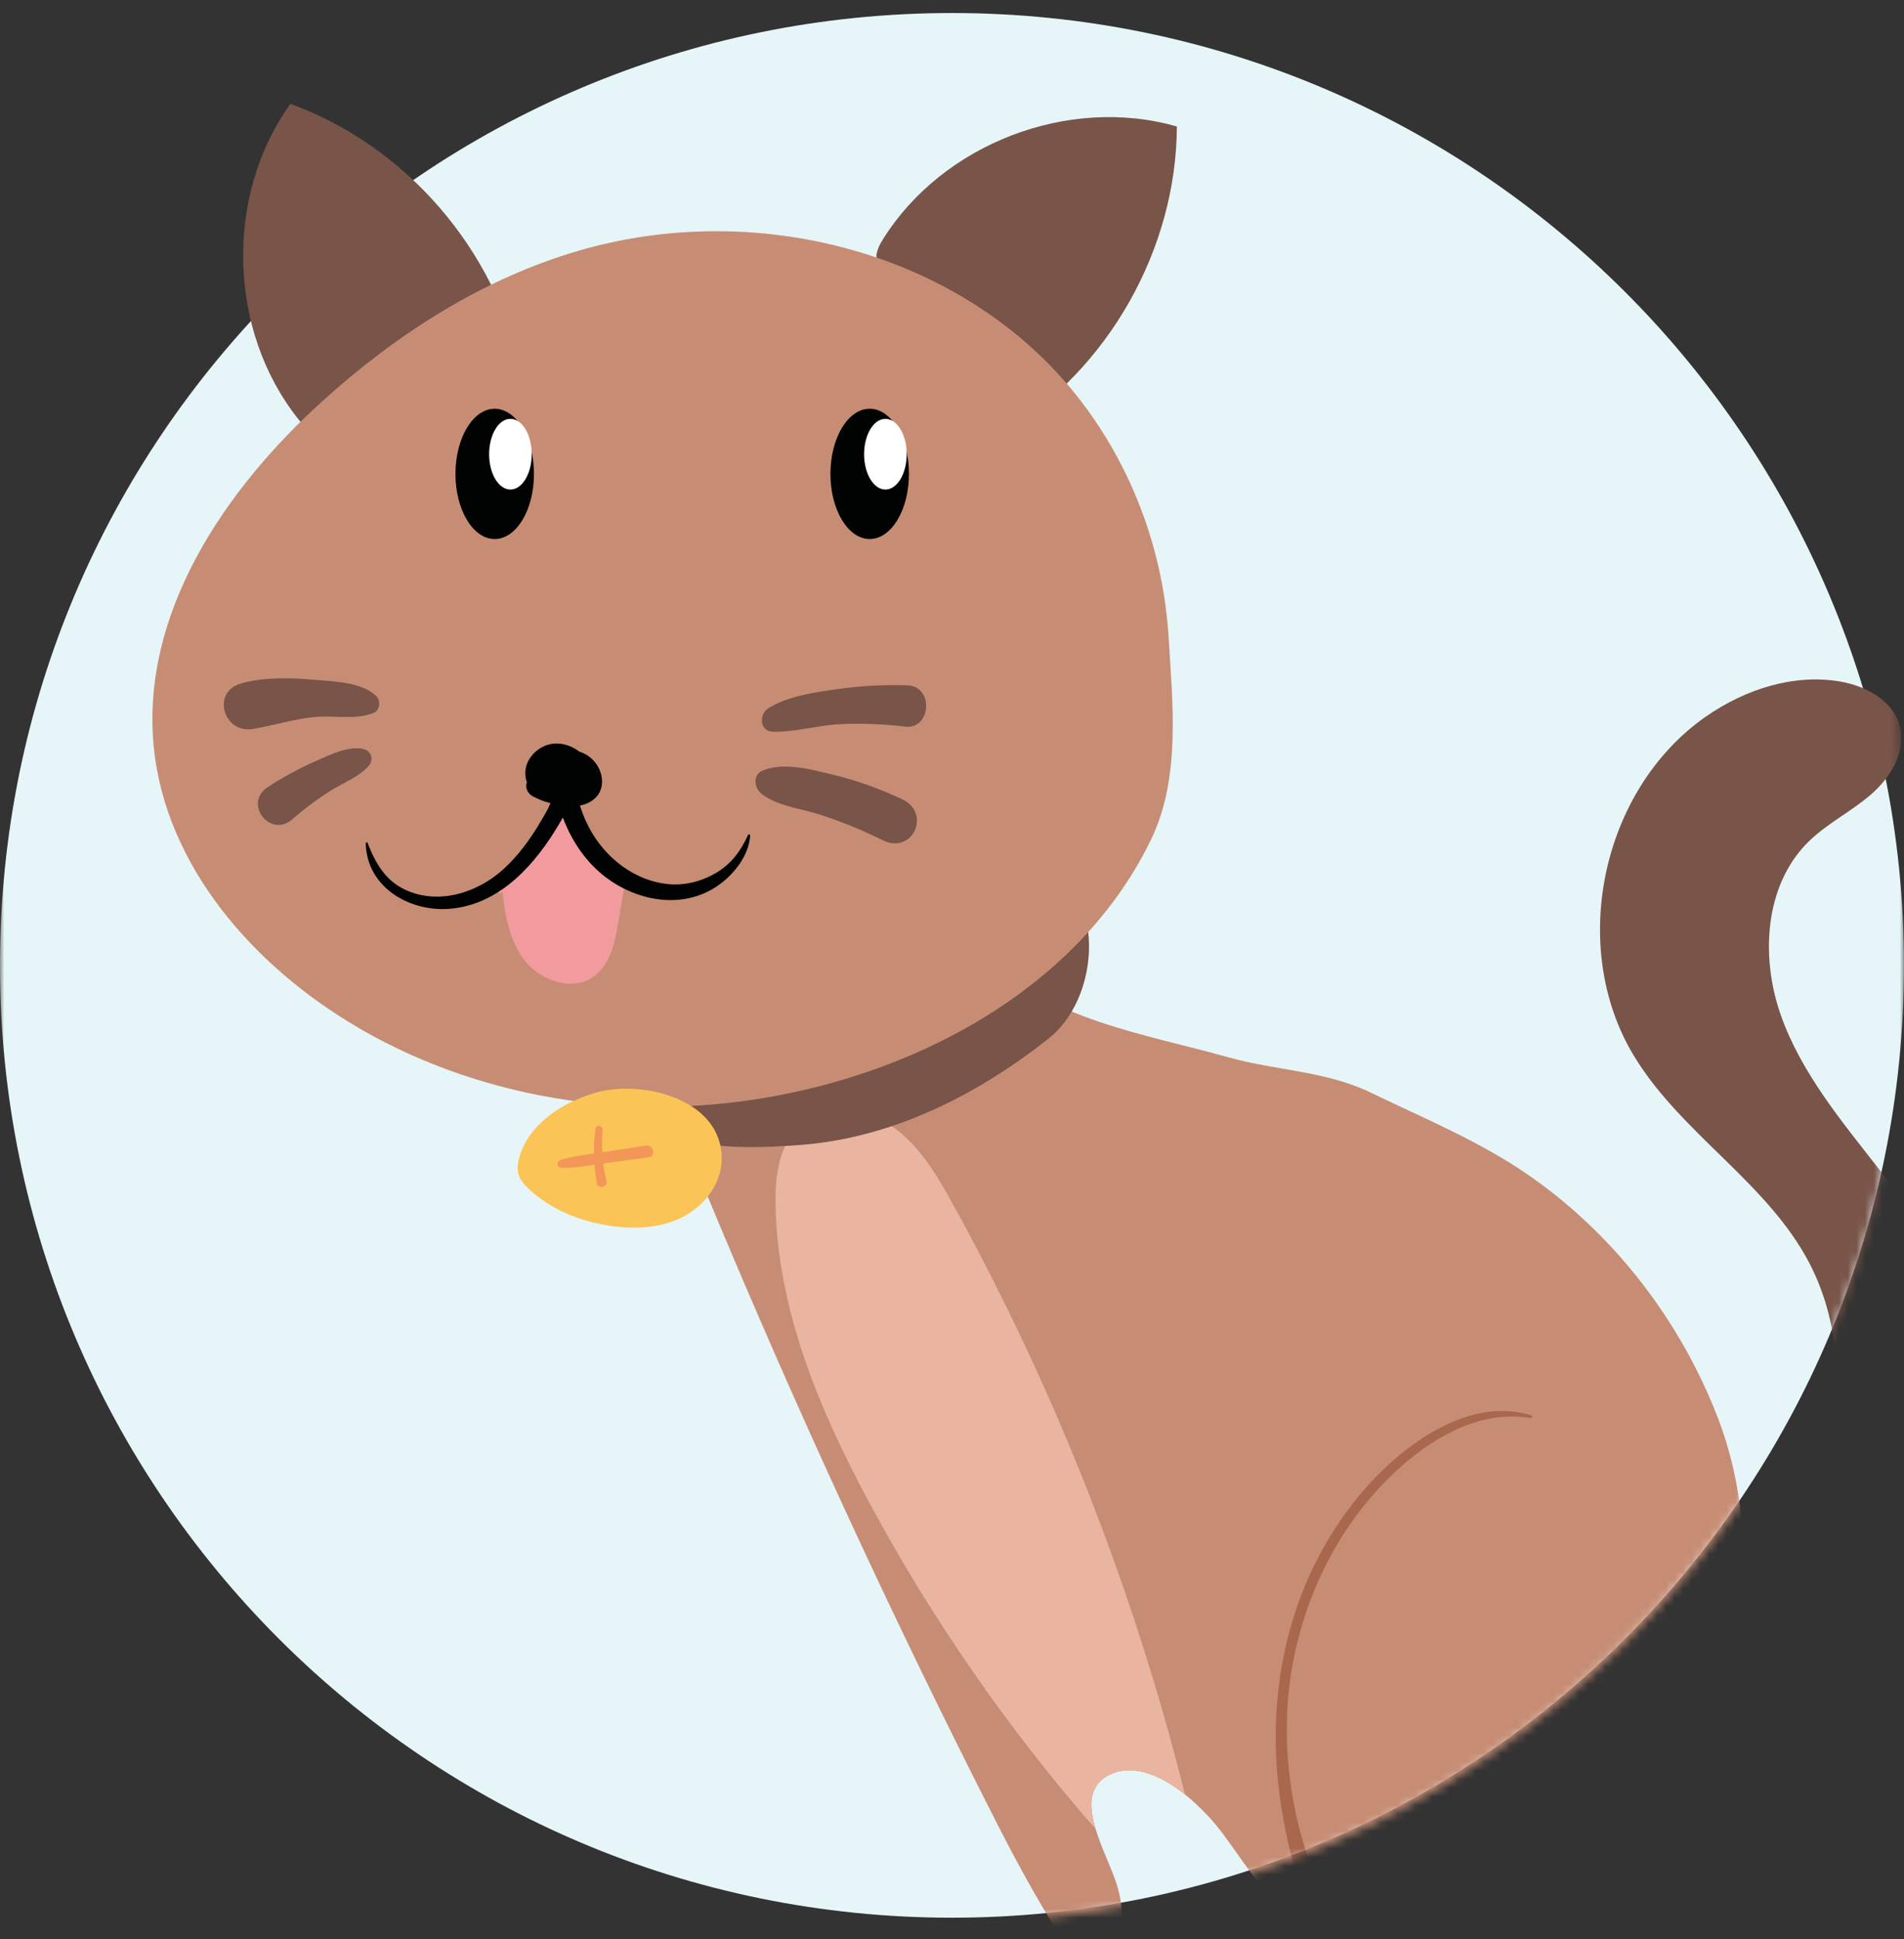 <?xml version="1.0" encoding="UTF-8"?>
<svg xmlns="http://www.w3.org/2000/svg" width="220" height="224" viewBox="0 0 220 224" fill="none">
  <rect x="0" y="0" width="220" height="224" fill="#333333" stroke="none"/>
  <mask id="mask0_3337_8209" style="mask-type:alpha" maskUnits="userSpaceOnUse" x="0" y="0" width="220" height="224">
    <rect width="220" height="224" fill="#D9D9D9"></rect>
  </mask>
  <g mask="url(#mask0_3337_8209)">
    <path d="M109.998 221.5C170.748 221.5 219.996 172.252 219.996 111.502C219.996 50.752 170.748 1.504 109.998 1.504C49.248 1.504 0 50.752 0 111.502C0 172.252 49.248 221.5 109.998 221.5Z" fill="#E6F5F8"></path>
    <mask id="mask1_3337_8209" style="mask-type:luminance" maskUnits="userSpaceOnUse" x="0" y="-51" width="220" height="273">
      <path d="M110.019 -50.318C49.269 -50.318 0 -50.318 0 111.956C0 172.706 49.249 221.955 109.999 221.955C170.749 221.955 219.996 172.706 219.996 111.956C219.996 -39.742 183.876 -50.623 135.334 -50.623C127.206 -50.623 118.734 -50.318 110.019 -50.318Z" fill="white"></path>
    </mask>
    <g mask="url(#mask1_3337_8209)">
      <path d="M199.071 193.22C199.32 194.456 201.203 193.436 201.77 192.314C205.479 185.079 209.199 177.741 211.082 169.813C212.963 161.898 212.85 153.233 209.12 145.998C204.3 136.643 194.274 130.984 188.809 121.979C181.165 109.391 185.043 91.144 197.144 82.741C201.634 79.634 207.214 77.797 212.601 78.716C215.584 79.225 218.701 80.904 219.508 83.819C220.313 86.733 218.487 89.761 216.207 91.745C213.928 93.73 211.138 95.091 208.982 97.2C203.891 102.19 203.392 110.469 205.75 117.204C208.11 123.929 212.817 129.532 217.204 135.157C221.593 140.77 225.891 146.827 227.184 153.836C228.591 161.445 226.278 169.27 222.955 176.254C213.972 195.137 196.282 210.538 175.562 213.361L199.059 193.198L199.071 193.22Z" fill="#795448"></path>
      <path d="M101.382 30.296C101.042 29.434 101.506 28.47 101.995 27.687C108.866 16.619 123.463 11.006 135.983 14.612C135.925 28.765 128.067 42.646 115.965 49.994L101.37 30.296H101.382Z" fill="#795448"></path>
      <path d="M36.702 49.849C35.771 49.884 35.035 49.123 34.457 48.397C26.336 38.203 25.939 22.576 33.549 11.994C46.862 16.804 57.306 28.858 60.166 42.728L36.714 49.861L36.702 49.849Z" fill="#795448"></path>
      <path d="M193.676 212.078C188.8 222.794 182.744 229.576 170.53 229.507C164.702 229.475 158.883 229.44 153.054 229.406C151.41 229.406 149.438 229.19 148.722 227.717C149.494 225.8 150.764 224.099 152.385 222.828C147.294 221.15 144.413 215.978 141.204 211.68C140.229 210.377 138.697 208.676 136.905 207.258C134.319 205.205 131.202 203.731 128.479 204.866C125.735 206.022 125.781 208.563 126.596 211.261C127.266 213.474 128.435 215.798 129.001 217.533C129.998 220.628 130.203 225.233 127.017 225.913C124.748 226.4 122.866 224.2 121.641 222.228C118.749 217.555 116.22 212.667 113.748 207.756C95.286 171.207 78.99 133.578 64.961 95.112L103.678 89.781C104.234 95.349 107.114 100.385 109.938 105.215C111.004 107.054 112.092 108.913 113.623 110.387C121.37 117.873 132.189 119.381 141.986 122.136C147.407 123.655 153.179 123.69 158.327 126.173C163.635 128.736 169.397 131.174 174.443 134.304C185.307 141.074 193.745 151.62 198.393 163.505C204.597 179.383 200.515 197.04 193.676 212.066V212.078Z" fill="#C78D74"></path>
      <path d="M136.901 207.255C134.316 205.202 131.198 203.728 128.475 204.862C125.732 206.019 125.777 208.56 126.594 211.258C116.568 199.804 107.824 187.217 100.589 173.823C94.75 163.026 89.793 151.311 89.612 139.03C89.566 135.764 90.019 132.157 92.458 129.981C95.292 127.451 99.886 127.928 103.028 130.072C106.168 132.204 108.176 135.606 110.013 138.929C121.887 160.407 130.947 183.441 136.914 207.243L136.901 207.255Z" fill="#EAB5A0"></path>
      <path d="M92.725 132.223C103.193 131.383 112.992 126.438 121.214 119.907C126.713 115.54 127.905 104.563 121.463 99.901C115.52 95.603 101.492 100.207 95.3 102.397C89.131 104.574 77.222 107.045 73.798 113.305C71.371 117.753 73.458 128.491 77.938 130.975C81.498 132.959 88.814 132.54 92.725 132.223Z" fill="#795448"></path>
      <path d="M41.464 118.737C29.387 111.728 19.056 100.026 17.751 86.11C16.323 70.857 25.882 56.612 37.245 46.339C45.831 38.57 55.833 32.151 66.958 28.931C85.001 23.692 105.81 27.774 119.612 40.532C128.787 49.003 134.274 61.139 135.025 73.568C135.488 81.268 136.453 89.874 132.982 97.008C123.093 117.364 98.427 127.639 76.836 127.831C64.52 127.946 52.136 124.951 41.464 118.749V118.737Z" fill="#C78D74"></path>
      <path d="M68.899 126.194C64.997 127.306 61.085 129.8 59.997 133.724C59.827 134.325 59.736 134.984 59.894 135.585C60.076 136.265 60.576 136.821 61.085 137.308C63.626 139.711 67.038 141.073 70.499 141.584C73.31 142.003 76.292 141.867 78.822 140.597C81.362 139.327 83.359 136.752 83.393 133.906C83.46 126.852 74.081 124.709 68.887 126.194H68.899Z" fill="#FBC456"></path>
      <path d="M68.806 130.338C68.501 132.458 68.602 134.558 68.954 136.667C69.079 137.391 70.269 137.096 70.077 136.36C69.577 134.42 69.476 132.436 69.624 130.44C69.658 129.987 68.875 129.873 68.818 130.326L68.806 130.338Z" fill="#F39759"></path>
      <path d="M64.862 134.883C66.551 134.94 68.299 134.554 69.965 134.339C71.632 134.123 73.3 133.908 74.967 133.67C75.851 133.544 75.477 132.183 74.591 132.32C72.936 132.569 71.292 132.83 69.648 133.091C68.027 133.352 66.29 133.476 64.739 133.997C64.261 134.157 64.34 134.871 64.862 134.883Z" fill="#F39759"></path>
      <path d="M57.919 101.755C58.237 104.863 58.599 108.116 60.413 110.657C62.229 113.199 66.016 114.615 68.568 112.812C70.518 111.441 71.052 108.844 71.448 106.496C71.697 104.975 71.946 103.456 72.207 101.925C69.407 99.044 67.082 95.711 65.346 92.093C63.635 95.938 61.117 99.419 57.998 102.242C57.737 102.481 57.454 102.833 57.636 103.126C57.816 103.422 58.281 102.798 57.941 102.843V101.755H57.919Z" fill="#F29B9E"></path>
      <path d="M62.849 88.49C61.919 89.317 62.6 90.747 63.541 91.245C64.221 91.609 65.05 91.621 65.798 91.53C66.546 91.439 67.408 91.314 68.031 90.861C69.483 89.783 68.179 87.889 67.182 87.016C66.047 86.018 64.415 85.541 62.973 86.142C61.624 86.698 60.582 88.037 60.705 89.544C60.843 91.348 62.453 92.426 64.051 92.867C65.594 93.288 67.635 93.344 68.836 92.119C69.835 91.099 69.722 89.568 69.018 88.421C68.156 87.028 66.557 86.403 64.981 86.755C63.144 87.175 61.828 88.682 60.932 90.26C60.582 90.871 60.966 91.654 61.534 91.961C62.679 92.55 63.949 93.061 65.254 92.744C66.33 92.483 67.305 91.643 67.566 90.553C68.179 88.015 64.38 86.381 63.223 88.852C63.041 89.251 63.053 89.772 63.314 90.135C64.006 91.053 65.163 91.461 66.273 91.065C67.521 90.634 68.144 89.307 67.226 88.229C66.524 87.402 65.23 87.186 64.346 87.843C63.417 88.535 63.189 89.93 63.903 90.849C64.924 92.153 66.977 90.826 66.059 89.408C66.342 89.851 65.365 90.339 65.163 89.795C65.242 89.364 65.333 88.943 65.412 88.512C65.151 88.876 65.412 88.535 65.412 88.593C65.412 88.694 65.072 88.128 65.491 88.672C65.525 89.103 65.547 89.522 65.582 89.953C65.491 90.147 65.264 90.157 65.117 90.179C65.389 90.147 65.163 90.351 65.151 90.135C65.117 89.716 65.038 90.056 64.823 90.179C64.188 90.543 63.201 89.93 62.645 89.647C62.849 90.213 63.041 90.782 63.246 91.348C63.903 90.191 65.752 88.071 66.953 89.613C67.352 90.123 67.374 90.553 66.704 90.747C65.752 91.019 64.346 90.792 63.519 90.248C62.77 89.76 62.679 88.899 63.347 88.286C64.131 87.56 65.23 87.798 66.013 88.399C66.239 88.569 67.091 89.295 67.024 89.625C66.977 89.851 65.752 90.066 65.547 90.112C64.538 90.317 63.007 89.965 63.155 88.626C63.179 88.468 62.997 88.399 62.883 88.502L62.849 88.49Z" fill="#010202"></path>
      <path d="M86.429 96.454C85.567 98.337 84.445 99.856 82.608 100.899C80.873 101.886 78.864 102.352 76.88 102.079C72.73 101.522 69.305 98.484 67.649 94.741C66.639 92.461 66.288 90.068 66.073 87.609C65.948 86.157 63.895 86.361 63.862 87.767C63.771 92.643 65.835 97.985 69.679 101.081C73.32 104.018 78.638 105.119 82.743 102.431C84.683 101.16 86.51 98.925 86.679 96.533C86.679 96.385 86.498 96.296 86.429 96.454Z" fill="#010202"></path>
      <path d="M42.258 97.401C42.383 102.64 47.599 105.498 52.351 104.931C57.976 104.274 61.934 99.715 64.644 95.109C65.38 93.863 66.108 92.468 65.971 90.971C65.835 89.474 64.895 88.147 63.396 87.818C62.852 87.694 62.296 88.113 62.195 88.647C62.069 89.248 62.49 89.678 63.022 89.848C63.873 90.12 63.987 91.266 63.839 91.98C63.612 93.058 62.955 94.067 62.399 95.008C61.254 96.958 59.881 98.819 58.214 100.35C55.233 103.094 50.741 104.557 46.885 102.799C44.537 101.733 43.358 99.668 42.474 97.356C42.428 97.243 42.27 97.276 42.28 97.401H42.258Z" fill="#010202"></path>
      <path d="M176.902 163.474C172.128 161.989 167.206 164.018 163.338 166.807C159.517 169.564 156.33 173.205 153.858 177.185C148.596 185.611 146.646 195.806 147.655 205.638C148.268 211.614 149.787 217.648 152.327 223.103C152.384 222.662 152.44 222.229 152.497 221.788C151.397 222.773 150.353 223.794 149.334 224.872C148.494 225.756 149.718 226.879 150.638 226.175C151.805 225.269 152.94 224.328 154.04 223.329C154.414 222.989 154.414 222.433 154.21 222.014C151.998 217.409 150.23 212.68 149.368 207.623C148.517 202.644 148.426 197.496 149.311 192.506C150.865 183.672 155.23 175.246 162.001 169.293C166.026 165.753 171.299 162.851 176.833 163.791C177.038 163.826 177.129 163.543 176.924 163.474H176.902Z" fill="#A9674D"></path>
      <path d="M43.183 82.329C41.209 83.18 38.636 82.624 36.504 82.806C33.996 83.021 31.672 83.791 29.222 84.2C25.82 84.766 24.403 79.936 27.829 78.949C30.424 78.201 33.498 78.27 36.174 78.508C38.431 78.701 41.765 78.745 43.466 80.389C44 80.901 43.931 82.024 43.195 82.341L43.183 82.329Z" fill="#795448"></path>
      <path d="M42.598 88.467C41.463 89.749 39.706 90.394 38.265 91.29C36.667 92.289 35.181 93.412 33.763 94.636C31.211 96.859 28.059 92.777 30.95 90.904C32.687 89.781 34.489 88.784 36.372 87.957C38.027 87.231 39.922 86.244 41.769 86.46C42.79 86.573 43.312 87.65 42.598 88.455V88.467Z" fill="#795448"></path>
      <path d="M88.764 81.82C90.93 80.425 94.059 79.984 96.567 79.62C99.299 79.223 102.066 79.076 104.833 79.154C107.93 79.246 107.624 84.292 104.573 83.93C102.022 83.623 99.447 83.509 96.872 83.657C94.366 83.805 91.816 84.575 89.32 84.519C87.766 84.486 87.663 82.534 88.764 81.82Z" fill="#795448"></path>
      <path d="M88.124 88.997C90.586 87.999 93.579 88.849 96.073 89.439C98.909 90.107 101.585 91.072 104.228 92.308C107.675 93.918 105.442 98.762 101.993 97.049C99.714 95.914 97.333 94.951 94.918 94.146C92.718 93.408 89.825 93.135 87.989 91.685C87.149 91.027 86.935 89.472 88.136 88.985L88.124 88.997Z" fill="#795448"></path>
      <path d="M95.953 54.742C95.953 58.892 97.984 62.26 100.49 62.26C102.996 62.26 105.026 58.892 105.026 54.742C105.026 50.591 102.996 47.211 100.49 47.211C97.984 47.211 95.953 50.579 95.953 54.742Z" fill="#010202"></path>
      <path d="M99.844 52.461C99.844 54.718 100.944 56.543 102.303 56.543C103.665 56.543 104.765 54.718 104.765 52.461C104.765 50.204 103.665 48.379 102.303 48.379C100.944 48.379 99.844 50.204 99.844 52.461Z" fill="white"></path>
      <path d="M52.625 54.742C52.625 58.892 54.656 62.26 57.16 62.26C59.668 62.26 61.697 58.892 61.697 54.742C61.697 50.591 59.668 47.211 57.16 47.211C54.656 47.211 52.625 50.579 52.625 54.742Z" fill="#010202"></path>
      <path d="M56.516 52.461C56.516 54.718 57.616 56.543 58.975 56.543C60.337 56.543 61.437 54.718 61.437 52.461C61.437 50.204 60.337 48.379 58.975 48.379C57.616 48.379 56.516 50.204 56.516 52.461Z" fill="white"></path>
    </g>
  </g>
</svg>
